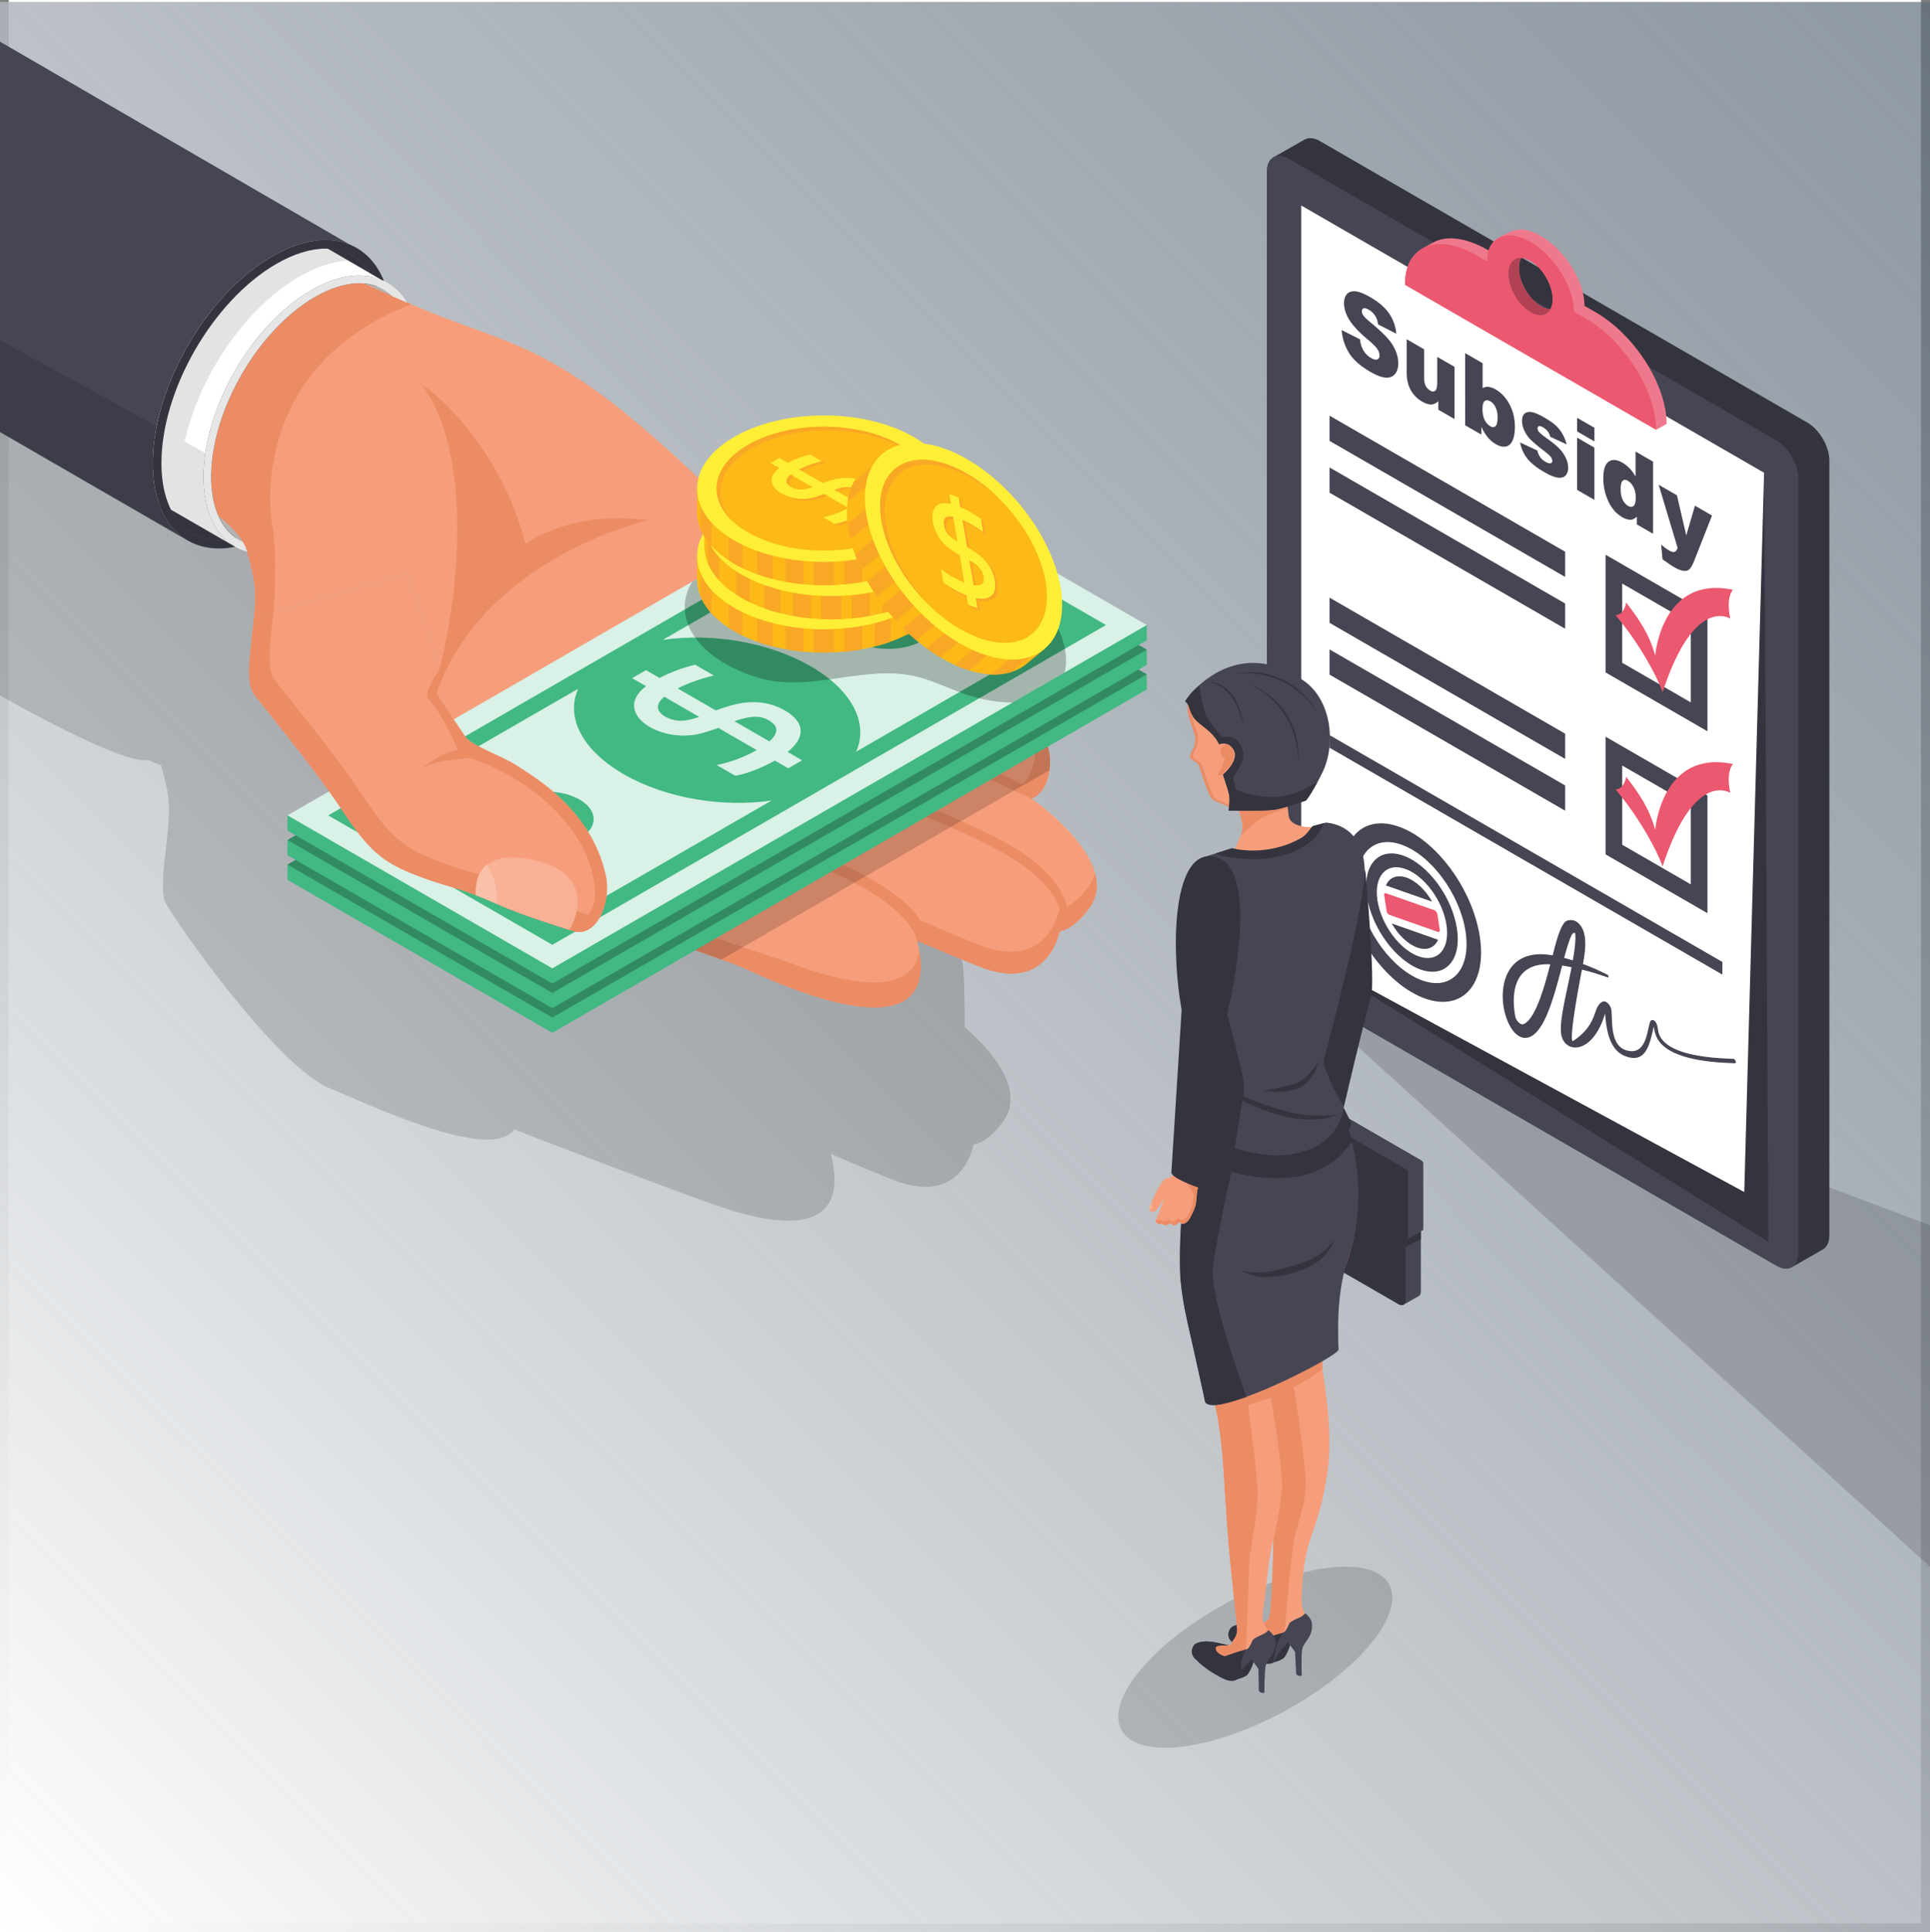 <svg xmlns="http://www.w3.org/2000/svg" xmlns:xlink="http://www.w3.org/1999/xlink" viewBox="0 0 2400 2402.39"><rect x="0" y="0" width="2400" height="2402.39" fill="#808080" stroke="none"/><defs><style>.cls-1{fill:#fff;}.cls-2{fill:url(#linear-gradient);}.cls-3{opacity:0.15;}.cls-4{fill:#34343e;}.cls-5{fill:#454553;}.cls-6{fill:#ef798c;}.cls-7{fill:#eb586f;}.cls-8{fill:#b04253;}.cls-9{fill:#162739;}.cls-10{fill:#b3b3b3;}.cls-11{fill:#f69e7b;}.cls-12{fill:#eb8c65;}.cls-13{fill:#e6e6e6;}.cls-14{opacity:0.11;}.cls-15{opacity:0.17;}.cls-16{fill:#42b883;}.cls-17{fill:#328a62;}.cls-18{fill:#d9f1e6;}.cls-19{fill:#f8b195;}.cls-20{fill:#f9c1aa;}.cls-21{opacity:0.25;}.cls-22{fill:#fcb917;}.cls-23{fill:#f9a825;}.cls-24{fill:#feee36;}.cls-25{fill:#ffee34;}.cls-26{fill:#f5b49c;}</style><linearGradient id="linear-gradient" y1="2402.39" x2="2400" y2="2.39" gradientUnits="userSpaceOnUse"><stop offset="0" stop-color="#fff"></stop><stop offset="0.5" stop-color="#afb6bc" stop-opacity="0.85"></stop><stop offset="1" stop-color="#606e7b" stop-opacity="0.7"></stop></linearGradient></defs><g id="Layer_2" data-name="Layer 2"><g id="hand"><rect class="cls-1" x="10.82" width="2377.98" height="2391.19"></rect><rect class="cls-2" y="2.39" width="2400" height="2400"></rect><polyline class="cls-3" points="1602.79 1223.43 2400 1947.74 2400 1523.33 1602.79 1223.43"></polyline><path class="cls-4" d="M2247.64,525.44l-606.23-350c-6.66-3.84-13.58-5.29-20.21-1.33l-37.43,21.36c-5.06,2.79-8.22,8.93-8.22,17.73v963.06c0,17.34,12.22,38.51,27.24,47.18l606.23,350c9.41,5.44,15.2,4.4,22.61,0l35-20c5.07-2.79,8.22-8.94,8.22-17.74V572.61C2274.88,555.27,2262.66,534.11,2247.64,525.44Z"></path><path class="cls-5" d="M1602.79,1223.43c-15-8.67-27.24-29.84-27.24-47.18V213.19c0-17.34,12.22-24.39,27.24-15.72l606.23,350c15,8.67,27.24,29.83,27.24,47.17v963.06c0,17.34-12.22,24.39-27.24,15.72Z"></path><polygon class="cls-4" points="2199.05 1543.72 1618.1 1183.14 1618.1 255.43 2193.71 587.76 2199.05 1543.72"></polygon><polygon class="cls-1" points="2169.03 1481.98 1618.1 1183.14 1618.1 255.43 2193.71 587.76 2169.03 1481.98"></polygon><path class="cls-6" d="M2046.56,449.94c-16-25.15-38.12-47.75-62.54-61.85l-13.7-7.91c0-30.6-24.17-69.36-54-86.59-25.74-14.87-37.23-6.49-52.48,2-5.94,3.25-10.22,8.19-12.65,15.82-.86-.31-39.44-25.36-68.51-10.2-.09.05-2.8,1.53-2.57,1.42-14.32,7.9-33,15.69-33,51.37l312.28,180.29,13.09-7.21C2072.46,502.79,2062.57,475.09,2046.56,449.94ZM1928,384.57a25.56,25.56,0,0,1-11.62-3.75c-15.24-8.79-27.56-30.15-27.56-47.73a25,25,0,0,1,2.84-12.43,25.61,25.61,0,0,1,11.63,3.74c15.22,8.79,27.55,30.16,27.55,47.73A25,25,0,0,1,1928,384.57Z"></path><path class="cls-7" d="M2033.47,457.16c-16-25.16-38.12-47.75-62.54-61.86l-13.69-7.9c0-30.61-24.18-69.37-54-86.59s-54-6.38-54,24.23l-13.69-7.91c-48.83-28.19-88.44-11.7-88.44,36.85l312.28,180.29C2059.37,510,2049.48,482.31,2033.47,457.16ZM1903.24,388c-15.23-8.79-27.56-30.15-27.56-47.73s12.33-24.7,27.56-15.91,27.55,30.16,27.55,47.73S1918.46,396.83,1903.24,388Z"></path><path class="cls-8" d="M1916.33,380.82a25.5,25.5,0,0,0,11.61,3.74c-4.5,7.91-13.86,9.75-24.7,3.48-15.23-8.79-27.56-30.15-27.56-47.73,0-12.76,6.52-20,15.92-19.63a25.06,25.06,0,0,0-2.84,12.41C1888.76,350.67,1901.1,372,1916.33,380.82Z"></path><path class="cls-5" d="M1668.43,410.37l22.82,11.53a35.05,35.05,0,0,0,3,11.52A26.29,26.29,0,0,0,1704.86,445q5.13,3,7.91,1.79c1.86-.78,2.78-2.4,2.78-4.84a15.08,15.08,0,0,0-2.65-7.77q-2.64-4.27-12.28-12.28-15.78-13.22-22.5-23.88t-6.77-21.21q0-6.9,3.46-11t10.43-3.64q7,.51,19.09,7.51,14.88,8.58,22.68,19.48a52.18,52.18,0,0,1,9.3,25.69l-22.61-11.52a26.37,26.37,0,0,0-3.79-11,23.18,23.18,0,0,0-8-7.35q-4.18-2.42-6.3-1.59c-1.42.55-2.12,1.81-2.12,3.76a9.23,9.23,0,0,0,1.75,4.86c1.12,1.84,3.81,4.49,8,7.95q15.73,13,22.53,20.92a57.37,57.37,0,0,1,9.9,15.65,40.38,40.38,0,0,1,3.1,15.05q0,8.63-4.13,13.51t-11.54,4.37q-7.42-.51-18.69-7-19.8-11.43-27.43-24.63A63.18,63.18,0,0,1,1668.43,410.37Z"></path><path class="cls-5" d="M1808.73,521l-20.12-11.61V498.89q-4.5,3.89-9.08,4t-11.25-3.74a36.82,36.82,0,0,1-14-14.2q-5.05-9.06-5-21.84V421.77l21.65,12.51V470a21,21,0,0,0,2,9.81,14.09,14.09,0,0,0,5.5,5.74q3.87,2.24,6.33.23t2.46-10.86V443.66l21.55,12.44Z"></path><path class="cls-5" d="M1821.91,439l21.76,12.57v31.05A11.22,11.22,0,0,1,1851,481a23.14,23.14,0,0,1,9.07,3.28q10.28,5.94,17,18.34T1883.8,531q0,10.63-3.07,17t-8.5,7.2q-5.42.87-12-2.95a39.88,39.88,0,0,1-10.38-8.8,67,67,0,0,1-7.73-12.72v9.6l-20.17-11.65Zm21.6,69.45q0,8.37,2.73,13.71a18.15,18.15,0,0,0,6.91,7.75c2.58,1.48,4.74,1.5,6.48,0s2.63-5.1,2.63-10.92a28.35,28.35,0,0,0-2.57-12.8,16.71,16.71,0,0,0-6.22-7.2c-2.93-1.69-5.32-1.81-7.18-.38S1843.51,503.37,1843.51,508.46Z"></path><path class="cls-5" d="M1890.32,550.09l21.38,10a24.72,24.72,0,0,0,3.71,8.43,20.08,20.08,0,0,0,6.35,5.56q4.35,2.52,6.73,1.75c1.23-.34,1.85-1.31,1.85-2.9a8.68,8.68,0,0,0-2.44-5.55q-1.74-2.05-9.26-7.92a174.46,174.46,0,0,1-15.59-13.18,39,39,0,0,1-7.36-10.75,28.31,28.31,0,0,1-3-12.17q0-6.42,3.23-9.19t8.89-1.8q5.67,1,15.19,6.48,10.07,5.8,14.86,10.35a44.51,44.51,0,0,1,8,10.12,57.49,57.49,0,0,1,5.32,13.16L1927.75,543a16.27,16.27,0,0,0-2.65-6.11,20.13,20.13,0,0,0-6.14-5.5q-3.66-2.11-5.32-1.58a2.45,2.45,0,0,0-1.67,2.67,7.39,7.39,0,0,0,2.12,4.82q2.12,2.45,9.21,7.52,10.74,7.6,16,13.14a42.08,42.08,0,0,1,8,11.77,29.18,29.18,0,0,1,2.78,11.81,14.16,14.16,0,0,1-2.94,9.23q-2.94,3.62-9.27,3.11t-17.23-6.81q-15.4-8.88-21.94-17.74A45.38,45.38,0,0,1,1890.32,550.09Z"></path><path class="cls-5" d="M1961.15,519.4l21.55,12.44v16.94l-21.55-12.44Zm0,24.7,21.55,12.44v64.92L1961.15,609Z"></path><path class="cls-5" d="M2055.65,574v89.62l-20.17-11.64v-9.6c-2.82,2.44-5.4,3.71-7.73,3.79q-4.65.12-10.37-3.18-11.49-6.63-17.55-20.22a67.92,67.92,0,0,1-6.07-28q0-16.14,6.7-20.83t17,1.27a40.19,40.19,0,0,1,9.13,7.22,48.74,48.74,0,0,1,7.28,10.08V561.4Zm-21.6,44.51a27.83,27.83,0,0,0-2.8-13,18.7,18.7,0,0,0-7.1-7.86q-3.75-2.18-6.3,0t-2.54,10.64q0,7.93,2.62,13.16a17.14,17.14,0,0,0,6.49,7.44q4.13,2.38,6.88.24T2034.05,618.47Z"></path><path class="cls-5" d="M2062.59,602.67l22.74,13.12,11.59,49.92,10.77-37L2128.93,641l-22.31,56.49q-3.81,9.67-7.78,11.54-5.61,2.64-17.09-4-4.66-2.68-14.4-9.77l-1.69-18.34a55.28,55.28,0,0,0,10.37,7.7q3.81,2.19,6.16,1.53t4-4.91Z"></path><path class="cls-5" d="M1996.56,689.66V836l126.69,73.14V762.8Zm106,183.59L2017.25,824V725.5l85.3,49.25Z"></path><path class="cls-5" d="M1996.56,915.9v146.28l126.69,73.14V989Zm106,183.58-85.3-49.25v-98.5l85.3,49.25Z"></path><path class="cls-7" d="M2151.6,985.73S2107,956,2067.5,1077.1c0-.1-9.12-26.88-36.54-66.85-7.11-10.35-14.58-20-21.92-28.65,10.59-1.28,12.4-12.9,13.19-15.84,16,21,28.64,38.76,36.06,66,0,0,7.66-100.55,96.83-81.85C2155.12,949.9,2145.87,957.84,2151.6,985.73Z"></path><path class="cls-7" d="M2151.6,769.09s-44.56-29.69-84.1,91.37c0-.1-9.12-26.88-36.54-66.85-7.11-10.35-14.58-20-21.92-28.65,10.59-1.28,12.4-12.9,13.19-15.84,16,21,28.64,38.76,36.06,66,0,0,7.66-100.55,96.83-81.85C2155.12,733.26,2145.87,741.2,2151.6,769.09Z"></path><polygon class="cls-5" points="1653.35 548.13 1946.3 717.27 1946.3 685.92 1653.35 516.78 1653.35 548.13"></polygon><polygon class="cls-5" points="1653.35 612.52 1946.3 781.66 1946.3 750.31 1653.35 581.17 1653.35 612.52"></polygon><polygon class="cls-5" points="1653.35 774.37 1946.3 943.5 1946.3 912.15 1653.35 743.02 1653.35 774.37"></polygon><polygon class="cls-5" points="1653.35 838.76 1946.3 1007.89 1946.3 976.54 1653.35 807.41 1653.35 838.76"></polygon><polygon class="cls-5" points="2141.81 1211.64 1653.35 929.63 1653.35 913.93 2141.81 1195.93 2141.81 1211.64"></polygon><path class="cls-5" d="M1739.29,1027.66c-46.57-16.35-76.92,18.26-67.8,77.29s54.28,120.16,100.84,136.51,76.92-18.25,67.8-77.3S1785.85,1044,1739.29,1027.66ZM1768.86,1219c-36.79-12.92-72.45-61.2-79.66-107.84s16.77-74,53.56-61.06,72.45,61.2,79.66,107.84S1805.65,1231.93,1768.86,1219Z"></path><path class="cls-5" d="M1744.86,1063.7c-30.87-10.84-51,12.11-44.94,51.23s36,79.65,66.84,90.49,51-12.1,44.94-51.24S1775.73,1074.54,1744.86,1063.7ZM1764.22,1189c-23.7-8.32-46.67-39.43-51.31-69.47s10.8-47.64,34.49-39.32,46.67,39.42,51.31,69.45S1787.91,1197.28,1764.22,1189Z"></path><path class="cls-5" d="M1780.92,1121l-57.54-20.2c4.27-9.78,13.66-13.94,25.71-9.71S1773,1106.92,1780.92,1121Z"></path><path class="cls-5" d="M1788.24,1168.34c-4.27,9.77-13.65,13.94-25.71,9.7s-23.88-15.84-31.83-29.91Z"></path><path class="cls-7" d="M1788,1158.55l-60.14-21.12a6.47,6.47,0,0,1-3.56-4.81l-3-19.32c-.32-2.08.75-3.3,2.39-2.72l60.14,21.11a6.45,6.45,0,0,1,3.55,4.81l3,19.33C1790.67,1157.91,1789.6,1159.12,1788,1158.55Z"></path><path class="cls-5" d="M2155.5,1316.39c-22.71-.87-87.86-3.15-93.53-34.84-.23-1.28-.41-2.61-.66-4.14-1.69-9.93-7.66-11-9.15-7.46-3.73,8.73-4.1,39.22-25.34,36.73-24.4-2.94-21.64-33.61-22.93-50.31-.49-6.32-6.75-12.9-10.69-11.16-13.57,6-4.29,27.15-37,49-3.21,2.15-2.29-20.05,11-88.74,14.87,3.62,24.56,7.19,32,9.61.11,0,1.19.45,1.15-.93a3,3,0,0,0-1.41-2.31,290.16,290.16,0,0,0-30.45-13.39c2.34-13.49,7-38.77-5.48-50.47-5.18-4.92-10.07-4.53-14.46-3.33-8.27,3-14.93,32.29-17.77,43.09-107.41-19.25-51.55,166.71-9.47,78.91,8.75-18.12,15.68-45,21.29-66.26,2.86.43,7.49,1.23,11.71,2.1-7.25,37.41-16,68.81-12.67,84.57,5.17,23.77,39.57,23.23,54.3-27.15,1.79,23,6.23,45.78,25,53.07,25.08,9.73,30.41-12.87,35.53-37,.66,3.81,1.23,8.64,3.92,14,14.21,29.09,75.66,31.13,97,31.84C2159.74,1321.86,2158,1316.5,2155.5,1316.39Zm-271.23-53c-3.79-20.19-6.62-66.76,43.52-64.56-4.7,17.89-17.14,68.49-33.39,74.42C1890.8,1274.58,1885.37,1269.26,1884.27,1263.41Zm60.8-72.52c8-29.8,10.89-30.58,11-30.53a11.28,11.28,0,0,1,2.57-.58c1.53,9-1.49,26.86-2.8,34.24C1952.39,1192.93,1948.82,1191.88,1945.07,1190.89Z"></path><path class="cls-3" d="M1246.79,1395c-9.38,12.56-20.86,24.42-36,28.07-11.84,45.42-46,65.77-101.8,43.13-20.93-8.47-54.94-22.4-75.7-31.61,21.43,85.73-36.51,96.36-121.54,70.9l-.1,0C861.14,1490,639.41,1404.1,639.41,1404.1c-29.74,43.29-193.46-37.34-227.6-50.29-68.17-26-202.66-220.71-206.86-233.31,0-2-5.6-6.89.65-59.68,6.92-58.43,6.38-68.22-5.47-109.72-10.68-3-14.82-6.12-14.82-6.14-25,5-112.47-39.57-185.31-80.2V379.12L804.25,831.56c7.12,4.12,157.33,131.5,157.33,131.5V1014c42,25.28,166.93,96.67,162.61,93,34.39,26.14,63.18,56.09,71.83,87,3.6,3.59,3.69,80,3.69,83.14,20.32,17.62,47.22,45.34,54.86,73.79v0C1259.16,1369.22,1255.81,1382.89,1246.79,1395Z"></path><path class="cls-9" d="M476.34,404.41c0,91.14-64.21,202.36-143.15,247.93-21.36,12.33-42.44,18.84-61,18.84-44.08,0-71.46-36.51-71.46-95.3,0-91.14,64.22-202.36,143.15-247.94,21.34-12.33,42.44-18.84,61-18.84C448.94,309.1,476.34,345.63,476.34,404.41Z"></path><path class="cls-10" d="M511.28,438.18c0,82.23-57.93,182.6-129.16,223.72-19.27,11.11-38.29,17-55,17-39.78,0-64.49-32.95-64.49-86,0-82.23,57.94-182.59,129.16-223.72,19.27-11.12,38.3-17,55-17C486.57,352.18,511.28,385.13,511.28,438.18Z"></path><path class="cls-11" d="M1353.94,1129.83c-12.13,16.24-23.62,25.19-36,28-6.54,25.11-28.84,72.72-101.78,43.16-28.9-11.73-53.9-22-75.72-31.61,30.07,121.45-98.67,88-211.7,35.79a278.61,278.61,0,0,0-31.84-12.29h0l-87.39-31.38L746.56,1139c7.6-14.34,10.51-34,6.72-50.47-18.21-84.06-92.44-124.22-109.95-136.17-18.54-12.64-56.48-24.49-64.8-36.6S546,867.26,542.82,861.88,547,832,547.49,830.45l-41.23-117L340.05,761.27l-25,13.86c0-.22.05-.43.07-.65,4.58-39.6,2-54.13-7.93-88.85-6.78-23.75-35.83-49.06-85.85-76.11,22.61-42.9,23.89-89.77,36.28-123,48.87-131,49.08-179.72,93.78-182.48,3.56-.21,108.47,56.5,214.84,96.09,84.64,31.5,142.27,45.59,282.6,175.73,82.55,76.55,87.27,94.07,232.35,180.41,34.63,20.58,215.53,98.22,224.33,184.56.76,7.58,1.08,42.06-22.78,52C1282.74,992.92,1397.5,1071.51,1353.94,1129.83Z"></path><path class="cls-12" d="M511.34,378.31c-84.93-35.76-157-74.42-159.95-74.23-44.69,2.76-44.89,51.51-93.77,182.48-12.39,33.19-13.66,80.05-36.27,123,50,27,79.06,52.35,85.84,76.09,9.92,34.71,12.51,49.26,7.93,88.86,0,.21,0,.42,0,.62l25-13.83h0c.11-.94,5.7-69.06-1.5-108C331.17,613.27,326.33,449.38,511.34,378.31Z"></path><path class="cls-12" d="M1293.39,985.45c-6.29-2.84-14.22-6.55-22.94-10.73,17.74-12.77,17.4-41.79,16.71-48.67-3-29.4-25.71-58.31-55.83-84.27,38.88,29.55,70.61,64,74.19,99.09C1306.15,947.09,1306.47,971.4,1293.39,985.45Z"></path><path class="cls-12" d="M1353.94,1129.82c-12.13,16.23-23.63,25.18-36.06,28.07-6.55,25.08-28.85,72.7-101.8,43.14-27.22-11-51-20.84-71.88-29.94a140.5,140.5,0,0,0-4.37-28.88c21.8,9.58,46.81,19.88,75.7,31.6,72.94,29.57,95.24-18,101.8-43.14,12.43-2.88,23.92-11.83,36.05-28.06a48.79,48.79,0,0,0,8.34-16.94C1365.72,1100.63,1364.39,1115.83,1353.94,1129.82Z"></path><path class="cls-12" d="M1327.84,1154.14a40.3,40.3,0,0,1-10,3.75s25.25-51-91-108.42-145.62-53.13-169.08-66.05c-22.23-12.24-75.09-53.52-126.64-71.62a7.51,7.51,0,0,1,5-14.16c52.22,18,106.16,61,128.66,73.61,23.37,13.12,52.18,10.25,168.52,67.47C1333.25,1087.85,1331.58,1137.93,1327.84,1154.14Z"></path><path class="cls-12" d="M1152.83,1174.82c-4.26-1.82-8.4-3.63-12.44-5.4,0,0-4.35-42.74-116.12-89.85C918.58,1035,850,1005,814.53,979.44a7,7,0,0,1,8.25-11.39c35.34,25.63,104.05,55.7,210.12,100.41,53.56,22.58,83.28,44.27,99.7,60.75C1146.23,1142.89,1151.58,1158.2,1152.83,1174.82Z"></path><path class="cls-12" d="M1293.39,985.45a30.36,30.36,0,0,1-10.64,7.46s-109.9-50.62-160.78-76.17c-45.53-22.86-98.58-55.7-140.35-75.33a6.5,6.5,0,1,1,6-11.53c35.94,20.52,166.61,92.13,199.85,105.78C1209.25,944.61,1266.36,973.26,1293.39,985.45Z"></path><path class="cls-12" d="M928.69,1205.21a280.91,280.91,0,0,0-31.84-12.29h0L746.64,1139c7.59-14.57,10.31-34.55,6.64-50.49a172.6,172.6,0,0,0-7.71-25.67c15.49,23.16,33.89,39.27,46.13,51.7,37.88,38.39,134,62,198.59,85.4,75.5,27.34,143.83,35.19,152.89-17.07C1160.5,1288.27,1037.33,1255.45,928.69,1205.21Z"></path><path class="cls-12" d="M896.84,1192.93c-1.67-.54-3.37-1.07-5.06-1.58,1.69.49,3.37,1,5.05,1.56Z"></path><path class="cls-4" d="M468.51,355.93a61.85,61.85,0,0,0-21.71-3.75c-16.72,0-35.75,5.88-55,17C320.56,410.31,262.62,510.67,262.62,592.9c0,35.61,11.13,62.17,30.49,75.78a93.6,93.6,0,0,1-20.9,2.5c-44.08,0-71.46-36.52-71.46-95.3,0-91.15,64.22-202.36,143.15-247.94,21.34-12.33,42.44-18.84,61-18.84C435.05,309.1,457.42,326.23,468.51,355.93Z"></path><path class="cls-13" d="M387,360.82C313,403.55,253,507.44,253,592.9c0,51,21.37,83.89,54.33,93.05,0-.11-.07-.22-.1-.33A51.93,51.93,0,0,0,302,673.74c-24.79-11.18-39.38-40.08-39.38-80.84,0-82.23,57.94-182.59,129.16-223.72,19.27-11.12,38.3-17,55-17,16.44,0,30.3,5.63,40.91,16q9.15,4,18.54,8C484.06,339,439,330.79,387,360.82Z"></path><path class="cls-1" d="M474,347.69C450.63,338,420.2,341.63,387,360.82c-74,42.72-134,146.63-134,232.09,0,42.23,14.65,72,38.4,86.24v0L49.59,539.56,272.83,231Z"></path><path class="cls-5" d="M435.05,304.13c-25.95-10.71-59.68-6.73-96.49,14.54C256.53,366,190,481.19,190,575.88c0,46.81,16.22,79.85,42.54,95.59v0L0,537.17V51.8Z"></path><path class="cls-14" d="M407.56,309.14c-.89,0-1.79,0-2.7,0-18.52,0-39.61,6.51-61,18.84-67.5,39-124.23,126-139.25,207.34L0,422.86v114.3L232.58,671.49v0c-15.86-9.49-28.08-25.28-35.26-46.6l94,54.3v0c-23.75-14.21-38.4-44-38.4-86.24a202.48,202.48,0,0,1,2.29-29.85L229.6,549C247.81,467.55,304.67,383,372,344.09c21.76-12.56,42.45-19.09,61.1-20.13Z"></path><path class="cls-4" d="M477.45,349.2c-1.16-.58-2.36-1.09-3.56-1.57l-.05,0-13.1-7.6c-12.37-19.79-31.59-30.89-55.88-30.89-18.52,0-39.62,6.51-61,18.84C265,373.52,200.75,484.74,200.75,575.88c0,58.79,27.38,95.3,71.46,95.3,1.66,0,3.34,0,5-.18h0l14.1,8.16,1.11.64C233,691.74,190.05,652,190.05,575.88c0-94.69,66.47-209.85,148.5-257.2C402,282,456.21,296.73,477.45,349.2Z"></path><path class="cls-15" d="M1305,957.44,897,1193a1,1,0,0,1-.18-.06h0l-87.39-31.38L746.56,1139c7.6-14.34,10.51-34,6.72-50.47-6.68-30.79-20.86-55.69-37-75.48l562.41-126.69c14.91,17.45,24.95,35.8,26.86,54.56A76.57,76.57,0,0,1,1305,957.44Z"></path><polygon class="cls-16" points="1426.07 857.2 686.85 1283.99 357.48 1093.83 357.48 1074.9 1426.07 838.27 1426.07 857.2"></polygon><polygon class="cls-17" points="1426.07 838.27 686.85 1265.06 357.48 1074.9 1096.71 648.11 1426.07 838.27"></polygon><ellipse class="cls-16" cx="678.91" cy="1079.48" rx="59.28" ry="34.22"></ellipse><ellipse class="cls-16" cx="1104.65" cy="833.68" rx="59.28" ry="34.22"></ellipse><path class="cls-16" d="M408.17,1074.91l278.67,160.87,688.52-397.52L1096.72,677.37ZM1008,889.47C955.47,859.11,884,847.82,824,856.8l221-127.55c28.59,16.51,75,16.51,103.62,0l137,79.11c-28.61,16.51-28.62,43.3,0,59.82l-221,127.55C1080.16,961.06,1060.58,919.82,1008,889.47ZM851.9,980.72c1.44-6.9,5.9-13.15,17.74-24.25l-48.49-27.83A108,108,0,0,0,792.8,955.2L769,941.53c6.61-9.53,17.23-18.38,29-26.16l-17.3-9.92,17.59-10.24,17.85,10.24a104.15,104.15,0,0,1,67.81-6,85.19,85.19,0,0,1,21.47,8.7c28.92,16.58,23.33,31.44,2.7,50l49,28.13c15.82-9.2,26.62-19.48,32.65-29.46l23.64,13.57c-2.54,6.74-16.21,19.31-33.15,29.16l17.13,9.82-17.6,10.24-18.51-10.62C900.87,1034,847.1,1004.15,851.9,980.72ZM635.06,1183.93l-137-79.11c28.62-16.53,28.62-43.32,0-59.84L719,917.43c-15.59,34.68,4,75.92,56.55,106.27s124,41.64,184.07,32.67L738.66,1183.91C710,1167.41,663.65,1167.4,635.06,1183.93ZM891.85,995.41c14,8,29.83,6.36,46.15.3l-44.36-25.48C879.06,983.73,882.75,990.16,891.85,995.41Zm-8.05-51.13c10.07-9.45,12.65-17.06-.33-24.52s-27.7-7.8-44.05-.93Z"></path><polygon class="cls-16" points="1426.07 826.6 686.85 1253.4 357.48 1063.24 357.48 1044.31 1426.07 807.67 1426.07 826.6"></polygon><polygon class="cls-17" points="1426.07 807.67 686.85 1234.46 357.48 1044.31 1096.71 617.51 1426.07 807.67"></polygon><ellipse class="cls-16" cx="678.91" cy="1048.89" rx="59.28" ry="34.22"></ellipse><ellipse class="cls-16" cx="1104.65" cy="803.09" rx="59.28" ry="34.22"></ellipse><path class="cls-16" d="M408.17,1044.31l278.67,160.88,688.52-397.52L1096.72,646.78ZM1008,858.88C955.47,828.52,884,817.22,824,826.2l221-127.55c28.59,16.52,75,16.52,103.62,0l137,79.12c-28.61,16.51-28.62,43.29,0,59.82l-221,127.55C1080.16,930.47,1060.58,889.23,1008,858.88ZM851.9,950.13c1.44-6.9,5.9-13.16,17.74-24.25l-48.49-27.83A108.09,108.09,0,0,0,792.8,924.6L769,910.94c6.61-9.53,17.23-18.38,29-26.16l-17.3-9.92,17.59-10.24,17.85,10.24a104.15,104.15,0,0,1,67.81-6,85.16,85.16,0,0,1,21.47,8.69c28.92,16.59,23.33,31.45,2.7,50.06l49,28.12c15.82-9.2,26.62-19.48,32.65-29.45l23.64,13.56c-2.54,6.75-16.21,19.31-33.15,29.16l17.13,9.83-17.6,10.23L961.3,978.49C900.87,1003.37,847.1,973.56,851.9,950.13Zm-216.84,203.2-137-79.1c28.62-16.53,28.62-43.32,0-59.84L719,886.84c-15.59,34.67,4,75.91,56.55,106.27s124,41.64,184.07,32.67L738.66,1153.32C710,1136.81,663.65,1136.81,635.06,1153.33ZM891.85,964.82c14,8,29.83,6.36,46.15.3l-44.36-25.48C879.06,953.14,882.75,959.57,891.85,964.82Zm-8.05-51.13c10.07-9.46,12.65-17.07-.33-24.52s-27.7-7.8-44.05-.94Z"></path><polygon class="cls-16" points="1426.07 796.01 686.85 1222.8 357.48 1032.65 357.48 1013.71 1426.07 777.08 1426.07 796.01"></polygon><polygon class="cls-18" points="1426.07 777.08 686.85 1203.87 357.48 1013.71 1096.71 586.92 1426.07 777.08"></polygon><ellipse class="cls-16" cx="678.91" cy="1018.3" rx="59.28" ry="34.22"></ellipse><ellipse class="cls-16" cx="1104.65" cy="772.5" rx="59.28" ry="34.22"></ellipse><path class="cls-16" d="M1096.72,616.18,408.18,1013.72,686.84,1174.6l688.53-397.53ZM738.65,1122.72c-28.61-16.5-75-16.5-103.6,0l-137-79.11c28.62-16.53,28.63-43.31,0-59.84L719,856.25c-15.59,34.67,4,75.91,56.55,106.26s124,41.64,184.07,32.67ZM1008,828.28C955.47,797.92,884,786.63,824,795.61l221-127.55c28.58,16.51,75,16.52,103.61,0l137,79.12c-28.6,16.5-28.61,43.29,0,59.81l-221,127.56C1080.16,899.87,1060.58,858.63,1008,828.28Z"></path><path class="cls-18" d="M963.53,945.57c-16.62,9.6-37.88,17.37-49.31,18.82l-23.07-13.32A167.16,167.16,0,0,0,941,932.54l-47.8-27.6q-9.39,3.49-19.29,6.32c-52.84,15-114.32-25.28-70.46-58.14l-17.39-10,17.28-10,16.88,9.75a195.73,195.73,0,0,1,44.23-16.47l23.24,13.41c-21.8,5.59-34,10.52-44.91,16.09l47.3,27.31c21-7.51,40-13.21,63.22-8.61,20.89,4.12,66.74,27.22,26.2,60.23l18,10.42-17.27,10Zm-117-49.5q9.79-.17,22.9-4.83l-43.28-25C804.88,883.26,831.29,896.32,846.53,896.07Zm109.56-.44c-9-5.19-20-7.12-42.64,1.08l43.29,25C967,912.48,969.75,903.52,956.09,895.63Z"></path><path class="cls-12" d="M712.36,1157.47l1,.32-1.17-.35Z"></path><path class="cls-11" d="M712,1157.37c-5.17-1.66-63.86-19.85-92.38-32.79-48.1-21.82-56.45-19.11-100.69-35.94s-60.61-31.68-95.45-84.16S326.72,877.91,317,864.7s-8.85-29.15-1.92-89.57l25-13.86,166.21-47.84,41.23,117c-.46,1.54-7.69,26.19-4.67,31.43s27.41,41.74,35.71,53.83,46.26,24,64.8,36.6c17.51,12,91.74,52.11,109.95,136.17C760.53,1119.93,742.86,1167.17,712,1157.37Z"></path><path class="cls-12" d="M712,1157.37l-.15,0c14.57-9.92,28.14-27.58,28.18-43.09.18-80.89-82.39-148.39-155.93-171.89-13.87.79-45.9,3.63-60.57,13.7,1.26-1.13,22.22-19.17,45.76-23.95-6.33-14.49-22.14-48.71-37-63.59-6.1-6.14,11.72-32.79,14.94-37.43-1.21,4.18-7.31,25.93-4.49,30.81,3.14,5.38,27.41,41.74,35.71,53.83s46.26,24,64.8,36.6c17.51,12,91.74,52.11,109.95,136.17C760.53,1119.93,742.85,1167.17,712,1157.37Z"></path><path class="cls-12" d="M645.14,1106.44c-48.1-21.81-56.45-19.1-100.69-35.93s-60.61-31.69-95.45-84.17S352.21,859.77,342.46,846.57c-9.48-12.82-8.89-28.4-2.41-85.3l-25,13.83,0,0c-6.93,60.41-7.79,76.44,1.92,89.57S388.65,952,423.51,1004.48s51.17,67.33,95.45,84.16,52.59,14.12,100.69,35.93c28.53,13,87.2,31.14,92.39,32.8a66.41,66.41,0,0,0,20.1-19.85C715.94,1132.4,669.52,1117.51,645.14,1106.44Z"></path><path class="cls-19" d="M708.18,1156.17c-32.15-10.18-68.34-22.43-88.53-31.6-11.13-5-20.12-8.78-27.93-11.73-1-19.39,4.8-57.45,69.87-44C728,1082.57,724.85,1126.25,708.18,1156.17Z"></path><path class="cls-20" d="M618,1123.85c-10.39-4.68-18.88-8.21-26.31-11-.57-10.75,1-27.24,13.56-37.51C610.84,1083.12,619,1097.71,618,1123.85Z"></path><path class="cls-12" d="M653.43,675.75c-28.61-110.32-103.1-182.65-128.66-197,67.68,91.86,44,283.73,15.24,375.61l2.81,7.49C602.69,692,806.05,646.78,806.05,646.78,740.47,638.29,690.79,652.27,653.43,675.75Z"></path><g class="cls-21"><path d="M1323.89,836.07l-64.76,37.39c-55.63-.87-84.27-24.54-121.85-32.9-63-14-130.35,20.55-192.34,2.49C863.3,819.25,834.76,764.56,861.06,723l82-47.31c68.34-14.29,175.29-4.13,321.84,55.84C1306.78,748.66,1332.77,800.1,1323.89,836.07Z"></path></g><path class="cls-22" d="M1182.18,691.33v29c0,23.51-15.68,47-47,64.81-62,35.3-161.82,34.89-223-.89-30.29-17.74-45.41-40.83-45.41-63.92v-29Z"></path><path class="cls-23" d="M999.21,691.33V810.15c-7.64-.71-15.21-1.75-22.63-3.12V691.33Z"></path><path class="cls-23" d="M961.12,691.33V803.66c-6.76-1.71-13.35-3.7-19.72-6V691.33Z"></path><path class="cls-23" d="M923,691.33V790q-5.56-2.69-10.76-5.73-3.13-1.85-6-3.75V691.33Z"></path><path class="cls-23" d="M885,691.33v71.34a72.35,72.35,0,0,1-13.9-21.5V691.33Z"></path><path class="cls-23" d="M1037.29,691.33V811c-8.5.39-17,.39-25.53,0V691.33Z"></path><path class="cls-23" d="M1072.46,691.33V807c-7.42,1.36-15,2.4-22.62,3.11V691.33Z"></path><path class="cls-23" d="M1107.64,691.33V797.67q-9.56,3.44-19.71,6V691.33Z"></path><path class="cls-23" d="M1142.82,691.33v89.15q-3.63,2.37-7.59,4.63-4.49,2.55-9.22,4.85V691.33Z"></path><path class="cls-23" d="M1178,691.33v49.86a72.92,72.92,0,0,1-13.91,21.5V691.33Z"></path><ellipse class="cls-24" cx="1024.52" cy="691.33" rx="157.65" ry="91.02"></ellipse><ellipse class="cls-22" cx="1024.52" cy="691.33" rx="133.37" ry="77"></ellipse><path class="cls-25" d="M1069,723.35c-10.44,6-23.77,10.91-30.93,11.84l-14.38-8.3a105,105,0,0,0,31.24-11.66L1025.09,698c-10.72,4-17.43,5.7-25,6.12-24.74,1.35-57-19-31-38.43l-10.83-6.26,10.84-6.26,10.52,6.08a123.63,123.63,0,0,1,27.74-10.36l14.49,8.36c-13.66,3.52-21.29,6.62-28.16,10.12l29.49,17c13.14-4.72,25-8.31,39.58-5.47a47.3,47.3,0,0,1,14.48,5.66c16.1,9.29,15.14,21.07,1.69,32l11.25,6.5-10.84,6.26Zm-84.67-33.9c7.9,4.57,16,3.61,26,0l-27-15.59Q972.41,682.59,984.29,689.45Zm80.2,2.67c-5.45-3.15-12.3-4.5-26.68.72l27,15.59C1071.32,702.57,1072.93,697,1064.49,692.12Z"></path><path class="cls-23" d="M1142.25,655.09a105.87,105.87,0,0,0-18.34-13.41c-51.72-30.28-136.17-30.62-188.61-.75-43.08,24.52-51.17,61.8-24,91.11-32.3-29.91-25.67-69.77,19.6-95.54,52.45-29.86,136.89-29.52,188.62.76A99.22,99.22,0,0,1,1142.25,655.09Z"></path><path class="cls-23" d="M1025.48,659.34c-13.66,3.52-21.29,6.62-28.16,10.12l-3.59-2.07c6.87-3.49,14.5-6.59,28.15-10.12Z"></path><path class="cls-23" d="M986.1,690.4c-.61-.28-1.21-.6-1.82-.95q-11.88-6.86-1-15.56l3.58,2.08Q976.87,683.95,986.1,690.4Z"></path><path class="cls-23" d="M1028.68,700.09c-10.72,4-17.44,5.7-25,6.12a52.9,52.9,0,0,1-29.88-7.83,53.55,53.55,0,0,0,26.3,5.76c7.53-.42,14.26-2.12,25-6.12Z"></path><path class="cls-23" d="M1066.2,693.22c-5.19-2.4-12-3-24.81,1.69l-3.58-2.07c14.38-5.22,21.23-3.87,26.68-.72A19.43,19.43,0,0,1,1066.2,693.22Z"></path><path class="cls-23" d="M1082.56,718.68,1079,716.6c13-10.55,14.33-21.88-.08-31,.65.34,1.31.71,2,1.09C1097,696,1096,707.75,1082.56,718.68Z"></path><path class="cls-23" d="M1072.54,725.42c-10.44,6-23.76,10.92-30.92,11.84l-3.58-2.07c7.16-.93,20.49-5.81,30.92-11.84Z"></path><polygon class="cls-23" points="1093.81 725.18 1082.97 731.43 1079.39 729.37 1090.22 723.11 1093.81 725.18"></polygon><path class="cls-22" d="M1191.39,650v29c0,23.51-15.67,47-47,64.81-62,35.3-161.81,34.89-223-.89-30.29-17.74-45.41-40.83-45.41-63.92V650Z"></path><path class="cls-23" d="M1008.42,650V768.84c-7.64-.71-15.2-1.75-22.62-3.12V650Z"></path><path class="cls-23" d="M970.33,650V762.35a206.11,206.11,0,0,1-19.72-6V650Z"></path><path class="cls-23" d="M932.25,650v98.63q-5.57-2.7-10.76-5.74c-2.09-1.22-4.1-2.47-6-3.75V650Z"></path><path class="cls-23" d="M894.16,650v71.34a72.64,72.64,0,0,1-13.9-21.49V650Z"></path><path class="cls-23" d="M1046.5,650v119.7c-8.5.39-17,.39-25.53,0V650Z"></path><path class="cls-23" d="M1081.68,650V765.73c-7.42,1.37-15,2.4-22.63,3.12V650Z"></path><path class="cls-23" d="M1116.85,650V756.36c-6.36,2.29-12.95,4.29-19.71,6V650Z"></path><path class="cls-23" d="M1152,650v89.15c-2.42,1.58-4.94,3.13-7.59,4.63-3,1.7-6.06,3.33-9.22,4.86V650Z"></path><path class="cls-23" d="M1187.21,650v49.86a72.82,72.82,0,0,1-13.9,21.5V650Z"></path><ellipse class="cls-24" cx="1033.74" cy="650.02" rx="157.65" ry="91.02"></ellipse><ellipse class="cls-22" cx="1033.74" cy="650.02" rx="133.37" ry="77"></ellipse><path class="cls-25" d="M1078.17,682c-10.44,6-23.77,10.92-30.92,11.84l-14.38-8.3a104.94,104.94,0,0,0,31.23-11.66l-29.8-17.21c-10.71,4-17.43,5.71-25,6.12-24.75,1.36-57-19-31-38.43l-10.84-6.25,10.84-6.26L988.88,618a123.74,123.74,0,0,1,27.74-10.36L1031.1,616c-13.66,3.52-21.29,6.62-28.15,10.11l29.48,17c13.14-4.72,25-8.31,39.59-5.46a47.27,47.27,0,0,1,14.48,5.65c16.09,9.3,15.14,21.07,1.68,32l11.26,6.5-10.85,6.26Zm-84.67-33.9c7.91,4.57,16,3.62,26,0l-27-15.58Q981.62,641.29,993.5,648.14Zm80.2,2.67c-5.45-3.15-12.29-4.5-26.68.73l27,15.58C1080.53,661.26,1082.14,655.68,1073.7,650.81Z"></path><path class="cls-23" d="M1151.46,613.79a104.6,104.6,0,0,0-18.34-13.41c-51.72-30.28-136.17-30.62-188.61-.76-43.08,24.53-51.17,61.8-24,91.11-32.3-29.91-25.67-69.76,19.6-95.54,52.45-29.86,136.89-29.52,188.62.77A98.52,98.52,0,0,1,1151.46,613.79Z"></path><path class="cls-23" d="M1034.69,618c-13.66,3.51-21.29,6.62-28.16,10.12l-3.58-2.08c6.86-3.49,14.5-6.59,28.14-10.12Z"></path><path class="cls-23" d="M995.32,649.09c-.62-.28-1.22-.6-1.82-.94q-11.88-6.87-1-15.57l3.59,2.08Q986.09,642.66,995.32,649.09Z"></path><path class="cls-23" d="M1037.89,658.79c-10.71,4-17.44,5.7-25,6.11A52.8,52.8,0,0,1,983,657.07a53.4,53.4,0,0,0,26.29,5.76c7.54-.42,14.26-2.12,25-6.12Z"></path><path class="cls-23" d="M1075.41,651.91c-5.19-2.4-12-2.95-24.8,1.69l-3.59-2.06c14.39-5.23,21.24-3.88,26.68-.73C1074.32,651.17,1074.89,651.54,1075.41,651.91Z"></path><path class="cls-23" d="M1091.77,677.37l-3.58-2.07c13-10.56,14.32-21.89-.09-31,.66.35,1.32.71,2,1.1C1106.18,654.67,1105.22,666.44,1091.77,677.37Z"></path><path class="cls-23" d="M1081.75,684.11c-10.43,6-23.76,10.92-30.91,11.84l-3.58-2.07c7.15-.92,20.48-5.81,30.91-11.83Z"></path><polygon class="cls-23" points="1103.02 683.87 1092.18 690.13 1088.6 688.06 1099.44 681.8 1103.02 683.87"></polygon><path class="cls-22" d="M1182.18,607.53v29c0,23.51-15.67,47-47,64.81-62,35.3-161.82,34.89-223-.89-30.29-17.74-45.41-40.83-45.41-63.92v-29Z"></path><path class="cls-23" d="M999.21,607.53V726.35c-7.64-.71-15.21-1.75-22.62-3.12V607.53Z"></path><path class="cls-23" d="M961.12,607.53V719.86c-6.76-1.71-13.35-3.7-19.72-6V607.53Z"></path><path class="cls-23" d="M923,607.53v98.63q-5.56-2.7-10.76-5.74c-2.09-1.23-4.11-2.47-6-3.75V607.53Z"></path><path class="cls-23" d="M885,607.53v71.34a72.35,72.35,0,0,1-13.9-21.5V607.53Z"></path><path class="cls-23" d="M1037.29,607.53v119.7c-8.5.39-17,.39-25.53,0V607.53Z"></path><path class="cls-23" d="M1072.46,607.53V723.24c-7.41,1.37-15,2.4-22.62,3.12V607.53Z"></path><path class="cls-23" d="M1107.64,607.53V713.87q-9.56,3.43-19.71,6V607.53Z"></path><path class="cls-23" d="M1142.82,607.53v89.15c-2.42,1.58-4.94,3.13-7.59,4.63q-4.49,2.55-9.22,4.85V607.53Z"></path><path class="cls-23" d="M1178,607.53v49.86a72.79,72.79,0,0,1-13.91,21.5V607.53Z"></path><ellipse class="cls-24" cx="1024.53" cy="607.53" rx="157.65" ry="91.02"></ellipse><ellipse class="cls-22" cx="1024.53" cy="607.53" rx="133.37" ry="77"></ellipse><path class="cls-25" d="M1069,639.55c-10.44,6-23.77,10.92-30.93,11.84l-14.38-8.3a105,105,0,0,0,31.24-11.66l-29.8-17.21c-10.72,4-17.43,5.71-25,6.12-24.74,1.36-57-19-31-38.43l-10.83-6.26,10.84-6.26,10.53,6.08a123.36,123.36,0,0,1,27.73-10.36l14.49,8.36c-13.66,3.53-21.29,6.63-28.16,10.12l29.49,17c13.14-4.72,25-8.31,39.58-5.47a47.35,47.35,0,0,1,14.49,5.66c16.09,9.3,15.13,21.07,1.68,32l11.26,6.5-10.85,6.26Zm-84.67-33.9c7.9,4.57,16,3.62,26,0l-27-15.59Q972.41,598.79,984.29,605.65Zm80.2,2.67c-5.45-3.15-12.3-4.5-26.68.72l27,15.59C1071.32,618.77,1072.93,613.19,1064.49,608.32Z"></path><path class="cls-23" d="M1142.25,571.29a105.11,105.11,0,0,0-18.34-13.41c-51.72-30.28-136.17-30.62-188.61-.75-43.08,24.52-51.17,61.8-24,91.11-32.3-29.91-25.67-69.76,19.6-95.54,52.45-29.86,136.89-29.52,188.62.77A98.93,98.93,0,0,1,1142.25,571.29Z"></path><path class="cls-23" d="M1025.48,575.54c-13.66,3.52-21.29,6.62-28.16,10.13l-3.58-2.08c6.86-3.49,14.49-6.59,28.14-10.12Z"></path><path class="cls-23" d="M986.1,606.6c-.61-.28-1.21-.6-1.81-1q-11.89-6.85-1-15.56l3.58,2.08Q976.87,600.17,986.1,606.6Z"></path><path class="cls-23" d="M1028.68,616.29c-10.72,4-17.44,5.71-25,6.12a52.9,52.9,0,0,1-29.88-7.83,53.57,53.57,0,0,0,26.3,5.76c7.54-.42,14.26-2.12,25-6.12Z"></path><path class="cls-23" d="M1066.2,609.42c-5.19-2.4-12-2.95-24.81,1.69l-3.58-2.07c14.39-5.22,21.24-3.87,26.68-.72A19.43,19.43,0,0,1,1066.2,609.42Z"></path><path class="cls-23" d="M1082.56,634.88l-3.59-2.07c13-10.56,14.33-21.89-.08-31,.65.35,1.32.71,2,1.09C1097,612.18,1096,624,1082.56,634.88Z"></path><path class="cls-23" d="M1072.54,641.62c-10.44,6-23.76,10.92-30.92,11.84l-3.57-2.07c7.15-.92,20.48-5.81,30.91-11.84Z"></path><polygon class="cls-23" points="1093.81 641.38 1082.97 647.63 1079.39 645.57 1090.23 639.31 1093.81 641.38"></polygon><path class="cls-22" d="M1298.78,806.88l-22.3,18.49c-18.1,15-46.19,17.92-79.86,5.2-66.74-25.21-130.12-102.33-141.57-172.24-5.67-34.63,2.46-61,20.24-75.74l22.3-18.48Z"></path><path class="cls-23" d="M1182,666l-91.49,75.81c-4.33-6.33-8.35-12.82-12-19.41l89.08-73.82Z"></path><path class="cls-23" d="M1157.73,636.67l-86.49,71.68c-3-6.29-5.67-12.65-8-19l81.87-67.85Z"></path><path class="cls-23" d="M1133.43,607.35l-75.94,62.93q-1.47-6-2.44-11.94c-.39-2.4-.72-4.74-1-7.05l68.64-56.88Z"></path><path class="cls-23" d="M1109.13,578l-54.93,45.52a72.58,72.58,0,0,1,7.68-24.41l38.38-31.81Z"></path><path class="cls-23" d="M1206.33,695.32l-92.16,76.38c-5.73-6.3-11.18-12.87-16.28-19.66L1190,675.67Z"></path><path class="cls-23" d="M1228.78,722.41l-89.09,73.82c-5.79-4.84-11.41-10-16.84-15.42L1214.34,705Z"></path><path class="cls-23" d="M1251.22,749.49l-81.88,67.85c-5.82-3.44-11.56-7.24-17.19-11.35l86.5-71.68Z"></path><path class="cls-23" d="M1273.67,776.58,1205,833.46q-4.14-1.28-8.41-2.89-4.83-1.82-9.62-4l76-62.93Z"></path><path class="cls-23" d="M1296.12,803.66l-38.4,31.82a72.86,72.86,0,0,1-25.42,3L1287.24,793Z"></path><ellipse class="cls-24" cx="1198.19" cy="685.49" rx="91.02" ry="157.65" transform="translate(-161.79 922.18) rotate(-39.65)"></ellipse><ellipse class="cls-22" cx="1198.19" cy="685.49" rx="77" ry="133.37" transform="translate(-161.79 922.18) rotate(-39.65)"></ellipse><path class="cls-23" d="M1101.82,652.73c5.7,34.84,26.66,71.79,54.45,100.64-30.67-29.59-54.2-69.25-60.3-106.5-9.69-59.15,28.22-89.8,84.68-68.47,23.18,8.76,45.9,24.93,65.28,45-18-17.38-38.53-31.29-59.43-39.18C1130.05,562.93,1092.14,593.58,1101.82,652.73Z"></path><path class="cls-25" d="M1201.89,740.14c-11.3-4.19-23.57-11.34-28.85-16.26l-2.78-16.37a104.63,104.63,0,0,0,28.91,16.61l-5.77-33.92c-9.92-5.7-15.52-9.79-20.65-15.33-16.83-18.19-21.78-56,9.82-48.37l-2.09-12.34,11.74,4.35,2,12a123.69,123.69,0,0,1,25.68,14.74l2.8,16.49c-11.43-8.27-18.68-12.16-25.76-15.22l5.71,33.57c12,7.1,22.38,14,29.46,27a47.21,47.21,0,0,1,4.89,14.76c3.11,18.32-6.57,25.1-23.56,21.72l2.17,12.81L1203.9,752ZM1174,653.31c1.53,9,7.41,14.61,16.58,20l-5.23-30.72Q1171.66,639.8,1174,653.31Zm49.12,63.46c-1-6.2-4.38-12.34-17.58-20.08l5.23,30.72C1219.4,728.7,1224.72,726.38,1223.08,716.77Z"></path><path class="cls-23" d="M1202.23,742.19c-10.47-4.27-21.22-10.66-26.06-15.18l-.11-.64a111.4,111.4,0,0,0,25.83,13.77Z"></path><path class="cls-23" d="M1208.61,699.79l4.74,27.89a25.8,25.8,0,0,1-2.63-.27l-5.21-30.72c6.06,3.55,10,6.77,12.67,9.82A61.84,61.84,0,0,0,1208.61,699.79Z"></path><path class="cls-23" d="M1216.57,746.64l2.18,12.82-14.49-5.38-.36-2.08,11.74,4.36-2.17-12.82c17,3.39,26.68-3.39,23.56-21.71a47.64,47.64,0,0,0-4.88-14.76,52.67,52.67,0,0,0-7.81-10.86,53.84,53.84,0,0,1,10.91,14,47.38,47.38,0,0,1,4.88,14.76C1243.25,743.25,1233.57,750,1216.57,746.64Z"></path><path class="cls-23" d="M1177.06,656.42a22.31,22.31,0,0,0,5.28,11.18c-4.48-3.9-7.37-8.35-8.38-14.28q-2.3-13.53,11.35-10.69l.46,2.7Q1175,644.28,1177.06,656.42Z"></path><path class="cls-23" d="M1200.08,649.61l5.47,32.19c-.94-.58-1.91-1.15-2.87-1.71L1197,646.51c7.08,3.06,14.33,7,25.76,15.22l-2.64-15.53c1,.69,2,1.4,2.94,2.14l2.8,16.49C1214.4,656.57,1207.15,652.67,1200.08,649.61Z"></path><path class="cls-23" d="M1197,631.74c-.93-.43-1.86-.84-2.79-1.24l-1.68-9.9,2.75,1Z"></path><ellipse class="cls-3" cx="1560.96" cy="2060.3" rx="189.45" ry="76.27" transform="translate(-794.12 994.93) rotate(-28.51)"></ellipse><path class="cls-5" d="M1533.73,1394.09l-19,10.71,0,77.06c0,5.47,3.83,12.1,8.56,14.81l216,124.78c2.43,1.39,4.61,1.47,6.17.49l18.72-10.55c1.64-.85,2.67-2.78,2.67-5.6v-77.06Z"></path><path class="cls-4" d="M1766.87,1531.07v9.36l-19,10.17v-11.16l1.3.74a1.25,1.25,0,0,0,1.48,0Z"></path><path class="cls-5" d="M1769.9,1446.53v81.74a1.2,1.2,0,0,1-.72,1.26l-18.55,10.67a1.19,1.19,0,0,1-1.45,0l-132.48-76.49v-108l151.17,87.3A4,4,0,0,1,1769.9,1446.53Z"></path><path class="cls-4" d="M1511.5,1323.69a4.09,4.09,0,0,1,6.13-3.54l231.43,133.64a4.12,4.12,0,0,1,2,3.55v81.74c0,1.22-.86,1.72-1.91,1.11l-1.31-.75v77c0,5.47-3.83,7.67-8.56,5l-216-124.78c-4.73-2.71-8.56-9.34-8.56-14.81l0-77.06-1.32-.76a4.25,4.25,0,0,1-1.92-3.32Z"></path><path class="cls-5" d="M1767.87,1443l-19,10.69-132.17-76.31-99.06-57.21a4,4,0,0,0-3.75-.17l18.33-10.56a4,4,0,0,1,4.21-.09l80.27,46.35Z"></path><path class="cls-5" d="M1535.81,2020.9c12.43-3.52,24.55.69,37,3.62,0,0-2.6-.08-10.9.33-3.29.16-6,1.81-4.22,5.59,2.54,5.32,8.78,6.89,11.2,7.68,30.17-11.88,26.69-5.2,32-15.08,2.14-4,.66-5.43,9-9.54,7.58-3.71,10.51-4.53,12.66-8,2.94,1.67,8.19,7.39,8.72,12.16,2,17.78-9.78,22.68-12,32.73-1.14,5.14-.66,28.12-.55,32.72,0,.7-2.82.44-3.93.33a4.26,4.26,0,0,1-3-3.08l-1.36-26.68s-5.43-7.4-8.06-11.18l-5.93,4.76h0l-12.66,19.52s-6,5.08-19.4-2.09c-16.79-8.93-23.65-14.8-33.68-24.58C1525.74,2035.19,1526.53,2023.53,1535.81,2020.9Z"></path><path class="cls-4" d="M1604.42,2045.2s-4.35,13.38-8.76,16.7c-3.41,2.58-12.21,5-12.21,5a121.41,121.41,0,0,1,7.28-12.34,84.24,84.24,0,0,1,5.86-7.62,56.55,56.55,0,0,1,5.53-5.12Z"></path><path class="cls-4" d="M1595.86,2029.33s-7.45,10.41-9,18.86c-.86,4.85-4.42,19.21-4.42,19.21s-6.74.9-7.55,1.1,6.84-11.46,6.84-11.46a33.1,33.1,0,0,0,4.43-13.48c.6-7.44-2.72-10.46-2.72-10.46Z"></path><path class="cls-4" d="M1537.93,2020.37s-6.64,1.21-8.56,5.36c-2.1,4.53-1.85,5.92-1.51,8.68a9.22,9.22,0,0,0,2,4.63c1.32,1.51,2.49,2.61,2.49,2.61s1.47-2.79,3.7-6.19a22.58,22.58,0,0,0,1.88-4.64C1539.25,2027.13,1537.93,2020.37,1537.93,2020.37Z"></path><path class="cls-11" d="M1538.57,2026.11s-11.33-103.41-13.32-137.85c-2.17-37.44-5.42-94.71-10.46-121.51-13.81-73.39-43.1-143.18-43.74-195-.37-29.37,3.48-87.28,8.53-130.26,2.27-19.32,15.69-47.08,15.69-47.08s6,3.49,27.48,7.36c70.6,12.73,145.49-29.66,145.49-29.66s16.74,58,19,85.07c2.82,34.6,1.21,70.94-11.47,109.23-11.21,33.83-33.06,87.22-31.38,133.17.32,9,13,72.24,7.24,122.71-5.43,47.68-16.3,71.82-22.93,93.55-9.61,31.42-9.59,58.57-10.06,74.23-.31,10.2,4.1,15.54,4.1,15.54a16,16,0,0,1-6.42,5.13c-5.35,2.17-12.28,6-12.75,7.09-2.94,7-5.56,10.9-7.31,11.42-8.9,2.61-17.57,5.63-22.26,6.83-3.11.81-14.23-6.42-10.33-11.46,2.05-2.66,12.52-10,13.93-11.62,1.78-2,2.55-16.41,2.82-19.31,1.81-19.72,2.22-59.09,3.21-80.47,1-21.57,3.9-32.74,4-55.12.36-61.14-10.84-138.38-10.46-140,0,0,15.29,94.15,16.49,126.74,1,27.16-13,68.82-17.7,114.26-3.62,34.6-6.94,48.81-5.63,54.72,1.61,7.24,4.1,12.19,7.72,21.44,1.23,3.17-6.39,4.36-9.33,5.11-5,1.27-9.1,8.58-14.08,9.25-6.14.83-40.57,18.69-41,13.68,0-.52-15.76-13.83-10.06-17.7,3.57-2.43,14.68-.31,21.36,0a12.07,12.07,0,0,0,4.68-.49c2.4-.54,2.67-4.17,4-5.89C1538.73,2032.76,1538.57,2026.78,1538.57,2026.11Z"></path><path class="cls-12" d="M1511.57,2048.66a8.42,8.42,0,0,0,.75,3.21,16.46,16.46,0,0,0,4.83,4.79,19,19,0,0,0,6.15,2.49s23.61-8.11,26.1-8.37l4.41-114.44s10.26-58.14,10.26-77.25c0-24.14-12.07-112.45-12.07-112.45l-.81.21c22.78-6.63,34.45-11.61,29.18-9.47,0,0,15.55,91,13.67,113.06a429.42,429.42,0,0,1-10.46,62.76s-1.71,93.8-6,99.74c0,0-1.32,1.17-6.14,5.1,0,0,3.3,7.31,5.69,8.51,3.25,1.62,6.36,6.55,6.36,6.55s6.19-1.86,11.22-3.07c3.7-.89,3.8-13.33,3.92-15.09.3-4.22,6.29-72.44,10.11-98.52,2.23-15.24,13.28-40.74,15.09-67,1.43-20.72-14.54-124.17-14.68-125.1,23.78-12.42,35.2-22.15,35.2-22.15l-.08-9.73c-33.51,18-95.78,50.32-133.45,54.39l2.37,10.06.22-.06c10.65,68.85,5.21,54.05,16.12,182.36,0,0,3.83,33.56,6.24,60.55.93,10.48,2.06,18.86,2.71,25.35.42,4.1-1.29,9.64-4.88,14.13-.84,1.06-1.55,3.79-2.41,4.83a4,4,0,0,1-1.51,1.06l-2.37.5-9.74.18a16.72,16.72,0,0,0-4,.68A4.51,4.51,0,0,0,1511.57,2048.66Z"></path><path class="cls-5" d="M1490.3,2042c12.41-3.51,24.53.68,36.84,3.57-2.5.9-18.9-2.25-15,6,2.54,5.32,8.79,6.89,11.2,7.68,30.17-11.88,26.7-5.2,32.05-15.08,2.13-3.94.65-5.42,9-9.54,7.59-3.71,10.52-4.53,12.66-8,2.94,1.66,8.19,7.39,8.72,12.17,2,17.78-9.77,22.67-12,32.72-1.14,5.14-1.57,28.22-1.46,32.82,0,.7-1.91.34-3,.23-.93-.09-3.34-1-4-3l-.43-26.76s-5.42-7.4-8-11.18l-5.93,4.76h0l-12.67,19.52s-5.94,5.08-19.4-2.08c-16.77-8.93-23.63-14.79-33.68-24.59C1480.23,2056.29,1481,2044.63,1490.3,2042Z"></path><path class="cls-4" d="M1558.91,2066.3s-4.35,13.38-8.76,16.7c-3.41,2.58-12.21,5.05-12.21,5.05a123.46,123.46,0,0,1,7.28-12.34,81.16,81.16,0,0,1,5.87-7.61,56.5,56.5,0,0,1,5.52-5.13Z"></path><path class="cls-4" d="M1549.4,2050.78s-9,14.14-5.09,26.21l-6.3,11s-3.44,2.56-10.64,1.05-24.1-12.52-24.1-12.52-10.86-8.15-11.47-8.9-6.57-6.44-6.57-6.44a13.92,13.92,0,0,1-3.24-9.1s1.51-5.89,3.32-7.24c0,0,2-2.82,12.56-4,9.06-1,29.43,4.8,29.43,4.8a34.82,34.82,0,0,1-4,.1c-3.28-.07-8,.09-8.68.45s-2.81,1-3,2.49c-.1.73-.51,3.55,4.07,7a20.46,20.46,0,0,0,7.66,3.47l15.35-5.28Z"></path><path class="cls-11" d="M1534.67,1055.19c2.39-.34,6.83-14.1,8.06-16.08,7.66-12.3-5.74-40.18-5.74-40.18l63.66-10.7a187.64,187.64,0,0,0,1.88,25.95c2.08,15.61,30,14.17,30,14.17s-12.08,22.14-35.72,26.72c-16.07,3.13-31.37,9.77-42.7,6.8A154.41,154.41,0,0,1,1534.67,1055.19Z"></path><path class="cls-11" d="M1481,884.54c-.67-7-.68-13.61.36-16.22l21.19,13.07s38,35.16,40.78,60.61-11.61,65.27-11.61,65.27l-3.19-6.63c-1.87-1-10.81-3.68-16.41-7.4-6.21-4.12-14.58-35.1-18.06-43.36-1-2.28-9-6.2-9.72-7.62-3.13-6.61,5.08-9.82,5.54-22,.29-7.64-1.63-10.92-3.21-15.88C1484.07,896.09,1481.58,890.21,1481,884.54Z"></path><path class="cls-12" d="M1482.86,905.16c1.57,5,3.49,8.26,3.21,15.88-.46,12.18-8.67,15.39-5.55,22,.68,1.42,8.77,5.35,9.72,7.62,3.48,8.26,11.84,39.25,18.06,43.36,5.6,3.72,14.55,6.41,16.41,7.4l3.65,1.93s.24,2.78,1.3-.47l-1.09-2.24c-1.86-1-10.82-3.69-16.41-7.39-6.22-4.13-14.58-35.12-18.06-43.38-.95-2.27-9-6.18-9.73-7.61-3.11-6.61,5.1-9.83,5.55-22,.29-7.62-1.63-10.91-3.2-15.88-2.65-8.29-5.13-14.17-5.67-19.85a69.53,69.53,0,0,1-.25-13.41l-3.25-2c-1,2.6-1,9.21-.36,16.21C1477.73,891,1480.21,896.88,1482.86,905.16Z"></path><path class="cls-12" d="M1600.65,988.23l.61,16.58s-23.82,7.21-30.09,10.7c-8.7,4.83-28.44,23.6-28.44,23.6s2.54-6.11,2.61-10.81-3.41-16.93-3.41-16.93L1537,998.93Z"></path><path class="cls-5" d="M1624,995.12c6.2-6.59,19.19-31.27,22.5-39.3,14.88-36.19,7.24-86.57-24.8-109.15-71.7-50.52-124.85-2.75-141.8,16.7a50.3,50.3,0,0,0-6.06,8.81,27,27,0,0,1,13.09,6.53c12.27,11.09,29,46.44,29,46.44s12-4.19,17.88,6.4c8.12,14.66-12.92,31.64-12.92,31.64l3.47,10.64s3.8,11.26,4.38,15.48c.63,4.59-.86,18.53-.86,18.53s43.47,1,57.74-1.25C1595.43,1005,1624,995.12,1624,995.12Z"></path><path class="cls-4" d="M1501.33,848.06c27,2.51,37.76,28.28,45,52.93C1539,859.43,1519.84,847.73,1501.33,848.06Z"></path><path class="cls-4" d="M1638.67,886.65c-19.93-36-59.18-57.84-105-48.8C1579,832.05,1616.59,852.39,1638.67,886.65Z"></path><path class="cls-4" d="M1614.4,949.29c3.79-46.3-21.49-82.69-60.34-98.76C1590.72,868.67,1615.07,903.64,1614.4,949.29Z"></path><path class="cls-4" d="M1491.08,852.35s3.23,21.27,7.54,34.3c3.42,10.35,21.27,30,21.27,30,17.26-4.41,27.51,10.81,26.08,25.59-.67,7-11.37,22-11.37,22-2.32,3.11-.13,6,2.37,18,54.92,19.67,82.35.58,101.15-9.67-7.87,13.83-8,14.24-14.13,22.76,0,0-26.27,9-36.2,10.83-14.54,2.73-58.49,1.44-60,1.65,2.55-18.81,1.37-18.64-7-44.65,0,0,8.83-8.64,10.77-12.44,2.1-4.11,7.38-10.89,2.15-19.2-5-7.95-11-7.6-17.88-6.4-7.51-15.78-24.12-23.71-29.95-30.91-8.35-10.31-5.23-16.7-12.1-22.06,0-1.16,4.18-6,4.88-7.07C1480.57,862.23,1481.55,860.62,1491.08,852.35Z"></path><path class="cls-12" d="M1520.45,963c.67-1.28,1.36-2.51,2-3.69a9.93,9.93,0,0,1,2.86-3.22,25.11,25.11,0,0,0,7.45-9.08c2-4.46,2.49-7.51,1-12.7-1.52-5.46-7.52-11.73-13.84-6.24a6.83,6.83,0,0,0-2.07,2.92,10.61,10.61,0,0,0,2.89,10.15c1.62,1.49,2.58,2.32,2.15,3.05s-3,6.35-2.42,9.51a28.38,28.38,0,0,0-5.22,6.5s-.76,3.3,0,3.92C1516.36,965,1520.45,963,1520.45,963Z"></path><path class="cls-5" d="M1498.29,1741.41c-13.81-73.4-30.34-115.94-31-167.78a629.56,629.56,0,0,1,7.74-108c1.88-11.41,3.77-23.21,6.27-33.54a399.55,399.55,0,0,1,11.44-38.88s8.53,4.69,30,8.56c70.6,12.73,145.49-29.66,145.49-29.66s17.34,57,19.55,84.06c2.83,34.6,1.42,69.53-11.27,107.83-11.2,33.83-13.72,67.77-12,113.72C1664.8,1686.69,1503.33,1768.21,1498.29,1741.41Z"></path><path class="cls-4" d="M1482,1429.55c52.51,23.5,125.63,41,172.45,7.16,3.82-2.76,12.53-12.44,12.53-12.44,3.14-3.2,8.93-13.86,10.6-18.9L1681,1420c-16.2,20.41-23.62,26.66-47.68,37.19-17.47,7.64-57.44,12.27-102.15-.53-1.68,7.59-23.61,106.88-23.22,125.45.92,44.51,42,154.57,42,154.57s-30.52,10.8-39.39,10c0,0-9.39.83-11.91-3.59-28.62-130.2-26.29-116.91-30.78-153.39C1465.53,1531.41,1472.14,1470.54,1482,1429.55Z"></path><path class="cls-4" d="M1659.77,1541.16c-11.3,14.14-23.55,23.74-42,29.33-27,8.14-48.55,15.68-75,8.93,11.93,6.36,26.64,13.09,66,3.09C1637,1572.44,1649,1564.44,1659.77,1541.16Z"></path><path class="cls-4" d="M1646.55,1306.25,1683.71,1161l13.24-80.91,1.13,4.86s12.49,136.78,6.8,154.07-34,138.09-34,138.09-13.61-23.79-17.1-32.44c-4.72-11.71-9.57-23.08-9.57-23.08Z"></path><path class="cls-5" d="M1499.43,1064.8l32.66-10.18c75.63,22.13,100-27.49,100-27.49l16.77-4.46c44.42,4.46,49.34,47.3,48,65.55-4.21,58.36-50.36,228.56-50.36,228.56l-.08.42c-1.55,14.81,19.46,49.9,19.46,49.9l14.18,28.86c-.92,11-30.08,105.17-202.07,31.69l14.21-34.67c3.69-6.38,8.69-11.71,12.5-31.06,3.33-16.85,3.41-40.19-.73-60.5-5.87-28.77-16.92-51.34-18.45-55.69-6-17-7.3-44.3-7.3-44.3Z"></path><path class="cls-4" d="M1491.05,1394c1.33-3.32,5-8.62,7.28-13.23s3.27-5.85,4.63-10.93c7.26-27.16,6.36-69.52-12.65-112.83,0,0,13.65-41.25,22.51-82.68,1.85-8.67,3.63-15.4,5-23,.09-.5,5.09-27.26,5.43-30.79.55-5.89.27-20.81-.43-24.07,1.52,4.23,10.1,30.26,3.28,58.41-7.46,30.78-6.25,85.1-6.25,85.1S1550,1342.71,1547,1356.63c-3,14.35-14.65,90.19-14.65,90.19s-22.31-6.9-34.55-11.28c-5.81-2.07-19.8-7.89-19.8-7.89C1478.74,1425.86,1487.23,1403.5,1491.05,1394Z"></path><path class="cls-4" d="M1663.65,1386c-49.41,4.52-70.19-3.77-149.9-35.5C1577.77,1391.11,1627.65,1399.08,1663.65,1386Z"></path><path class="cls-4" d="M1640.7,1319.31c-21.6,27-17.8,26.9-70,37C1619.38,1361.22,1629.33,1347.44,1640.7,1319.31Z"></path><path class="cls-4" d="M1680.11,1396l-9.25-18.81s-3.82,54.92-78,59.15c-25.79,1.47-65.92-9.48-108.38-25.57l-6.48,16.92s63.87,32,123.08,27.41C1651,1451.18,1675,1422.82,1680.11,1396Z"></path><path class="cls-4" d="M1646.35,1023.39s-5,12.19-12,19c-9.26,9-21.08,15-31.22,18.62-11.08,3.91-30.94,7.72-46.63,7.18-13.28-.45-39.06-2.5-44.66-7.27l20.18-6.35s43.09,11.91,86.34-13c5.51-3.18,9.63-9,13.73-14.39Z"></path><path class="cls-4" d="M1484.52,1410.73s37.51,13.47,50.84,16.86l-3.18,19.8a315,315,0,0,1-54.14-19.74Z"></path><path class="cls-11" d="M1445.46,1520.9s1.51,5.25,10.94-.6c0,0,1.35,7.62,10.43-1.29,0,0,2.69,4.78,8.42.59a16.19,16.19,0,0,0,4.62-5.57c4.75-9,6.92-14.16,7.52-19.78,1.64-15.59.33-14.62,6.23-25.35l-28.41-14.68c-.7,1.22-1.16,2-1.35,2.32a20.7,20.7,0,0,1-10.24,7.51c-2.34.56-4.82,1.33-6.37,3-3.39,3.6-6.44,8.83-8.71,13.24-2.21,4.25-6.45,14.17-7,15.36l0,.19L1429,1503c.27,2.41,4.18,4.74,7.15,2.88s10.8-13.69,10.81-16.31c.3,3-4.77,15.7-9.21,26.24a4.28,4.28,0,0,0,4.07,6A12,12,0,0,0,1445.46,1520.9Z"></path><path class="cls-26" d="M1431.58,1495.66c-.17,1.12-2.7,4.89-2.53,7.34,1,1.06,1.76,1,2.54.36C1433.3,1501.82,1433.87,1497.64,1431.58,1495.66Z"></path><path class="cls-12" d="M1441.86,1521.78a12.22,12.22,0,0,0,3.6-.88s1.51,5.25,10.94-.6c0,0,1.35,7.62,10.43-1.29,0,0,2.68,4.78,8.44.59a16.38,16.38,0,0,0,4.6-5.55c4.76-9,6.91-14.17,7.52-19.8,1.3-12.35.77-14.31,3.41-19.94a69.76,69.76,0,0,1-17.4-5.09c4.84,4.33,12,13.83,10.59,19.61a54.19,54.19,0,0,1-3.81,16.38s0,0,0,0c-.6,1.24-1.31,2.59-2.06,4a16.5,16.5,0,0,1-4.6,5.55c-5.75,4.21-8.44-.6-8.44-.6-9.09,8.92-10.44,1.29-10.44,1.29-9.42,5.85-10.93.61-10.93.61a10.46,10.46,0,0,1-3.61.88,3.56,3.56,0,0,1-2.5-.71A4.23,4.23,0,0,0,1441.86,1521.78Z"></path><path class="cls-4" d="M1496.44,1478.69l30.17-221.16c9.25-36.09,39.06-189.35-20.73-193.09-49.26-3.07-49.35,121-36.49,191L1456.62,1458C1457.86,1466,1496.44,1478.69,1496.44,1478.69Z"></path></g></g></svg>